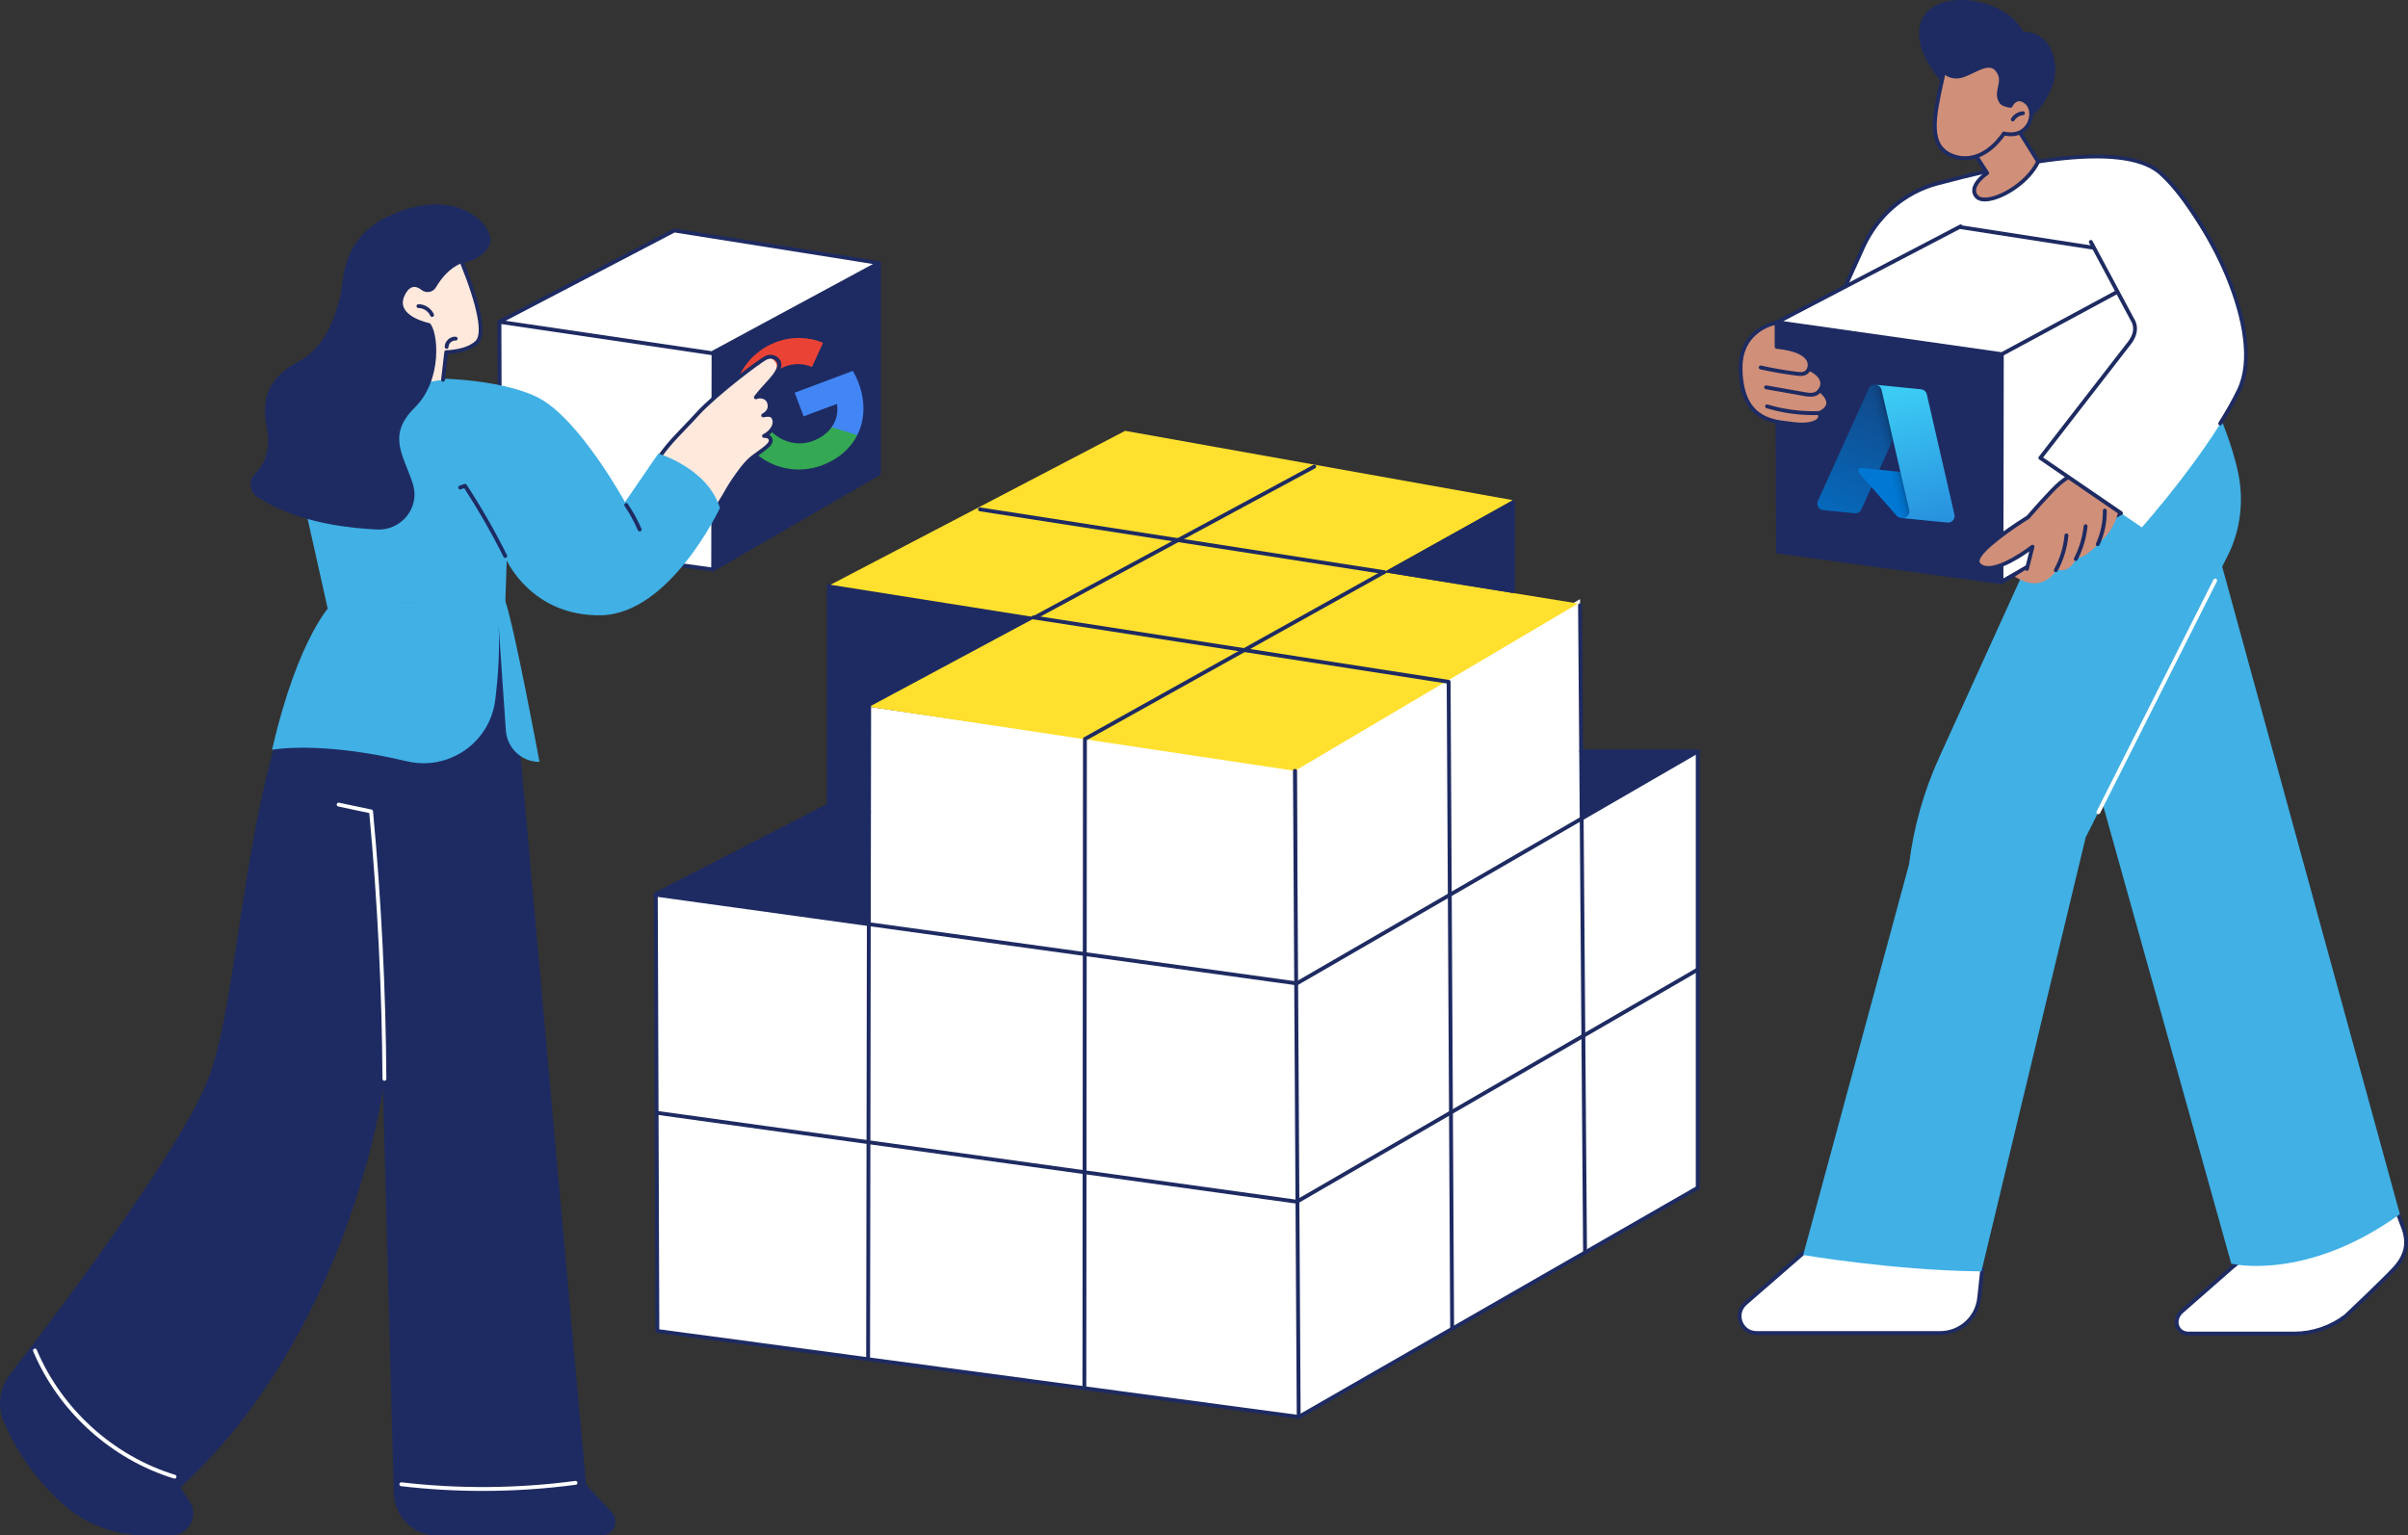 <?xml version="1.0" encoding="UTF-8"?>
<svg xmlns="http://www.w3.org/2000/svg" width="704" height="449" viewBox="0 0 704 449" fill="none">
  <rect x="0" y="0" width="704" height="449" fill="#333333" stroke="none"/>
  <g clip-path="url(#clip0_3214_26288)">
    <path d="M379.133 223.465L461.939 175.202L462.423 239.361L496.348 219.723V347.329L379.686 414.345L379.133 223.465Z" fill="white"></path>
    <path d="M191.508 261.598L192.189 389.211L379.684 414.345L378.579 224.732L254.104 206.694L254.002 270.248L191.508 261.598Z" fill="white"></path>
    <path d="M242.798 170.996L242.293 235.473L191.508 261.598L254.002 270.249L254.102 207.002L303.651 180.534L242.798 170.996Z" fill="#1E2B62"></path>
    <path d="M462.266 219.929L462.417 239.362L495.86 219.929H462.266Z" fill="#1E2B62"></path>
    <path d="M328.947 125.987L242.797 170.996L302.887 180.529L254.103 206.694L378.579 225.412L461.359 176.484L404.613 167.313L442.338 146.262L328.947 125.987Z" fill="#FFE02E"></path>
    <path d="M404.617 167.313L442.343 173.412V146.262L404.617 167.313Z" fill="#1E2B62"></path>
    <path d="M379.684 414.912C379.658 414.912 379.635 414.912 379.609 414.907L192.115 389.773C191.836 389.734 191.625 389.496 191.625 389.214L191.172 261.634C191.172 261.321 191.423 261.067 191.736 261.067C192.048 261.067 192.299 261.318 192.302 261.631L192.753 388.719L379.568 413.761L495.779 347.003V219.726C495.779 219.413 496.032 219.159 496.345 219.159C496.658 219.159 496.911 219.413 496.911 219.726V347.332C496.911 347.534 496.804 347.722 496.627 347.822L379.965 414.838C379.878 414.887 379.781 414.912 379.684 414.912Z" fill="#1E2B62"></path>
    <path d="M463.402 366.598C463.092 366.598 462.838 366.347 462.836 366.036L461.367 177C461.367 176.687 461.616 176.433 461.928 176.431C462.223 176.441 462.495 176.679 462.497 176.992L463.966 366.029C463.966 366.341 463.717 366.595 463.405 366.598H463.399H463.402Z" fill="#1E2B62"></path>
    <path d="M404.618 167.88C404.59 167.88 404.559 167.88 404.531 167.872L286.424 149.504C286.116 149.455 285.904 149.165 285.952 148.857C286.001 148.55 286.291 148.337 286.598 148.385L404.705 166.754C405.012 166.803 405.225 167.093 405.176 167.4C405.133 167.68 404.892 167.88 404.618 167.88Z" fill="#1E2B62"></path>
    <path d="M379.132 288.135C379.106 288.135 379.081 288.135 379.055 288.13L191.432 262.159C191.189 262.126 190.994 261.936 190.953 261.693C190.912 261.449 191.033 261.208 191.253 261.095L241.73 235.127L241.751 171.25C241.751 170.937 242.005 170.683 242.317 170.683C242.63 170.683 242.884 170.937 242.884 171.25L242.863 235.473C242.863 235.686 242.745 235.879 242.556 235.976L193.362 261.282L379.022 286.981L494.248 220.285L462.273 220.241C461.961 220.241 461.709 219.988 461.709 219.675C461.709 219.362 461.963 219.11 462.276 219.11L496.355 219.157C496.611 219.157 496.834 219.328 496.9 219.577C496.967 219.823 496.859 220.085 496.636 220.213L379.424 288.058C379.337 288.109 379.239 288.135 379.142 288.135H379.132Z" fill="#1E2B62"></path>
    <path d="M424.545 389.142C424.235 389.142 423.982 388.891 423.979 388.58L422.957 199.867L302.041 181.096C301.733 181.047 301.521 180.76 301.569 180.45C301.618 180.139 301.91 179.929 302.215 179.978L423.607 198.823C423.882 198.867 424.084 199.103 424.087 199.38L425.112 388.575C425.112 388.888 424.861 389.142 424.551 389.144H424.548L424.545 389.142Z" fill="#1E2B62"></path>
    <path d="M253.798 397.787C253.486 397.787 253.232 397.533 253.234 397.22L253.542 206.694C253.542 206.381 253.796 206.13 254.108 206.13C254.421 206.13 254.675 206.384 254.672 206.697L254.365 397.223C254.365 397.536 254.111 397.787 253.798 397.787Z" fill="#1E2B62"></path>
    <path d="M302.464 181.152C302.261 181.152 302.067 181.044 301.967 180.855C301.818 180.58 301.921 180.236 302.195 180.088L383.968 135.938C384.242 135.79 384.585 135.892 384.734 136.167C384.883 136.441 384.78 136.785 384.506 136.933L302.733 181.083C302.648 181.129 302.556 181.149 302.464 181.149V181.152Z" fill="#1E2B62"></path>
    <path d="M317.025 406.602C316.712 406.602 316.458 406.348 316.461 406.036L316.625 216.091C316.625 215.886 316.735 215.697 316.915 215.597L404.336 166.818C404.607 166.667 404.953 166.764 405.105 167.036C405.256 167.308 405.158 167.654 404.887 167.805L317.755 216.422L317.591 406.036C317.591 406.348 317.337 406.6 317.025 406.6V406.602Z" fill="#1E2B62"></path>
    <path d="M379.129 351.974C379.104 351.974 379.078 351.974 379.052 351.968L191.894 325.967C191.584 325.924 191.368 325.639 191.412 325.329C191.455 325.018 191.737 324.803 192.05 324.846L379.016 350.822L496.062 283.036C496.334 282.88 496.68 282.972 496.836 283.241C496.993 283.513 496.9 283.859 496.631 284.016L379.419 351.899C379.332 351.951 379.234 351.976 379.134 351.976L379.129 351.974Z" fill="#1E2B62"></path>
    <path d="M379.686 414.912C379.376 414.912 379.123 414.661 379.12 414.351L378.016 225.417C378.016 225.104 378.267 224.85 378.577 224.848H378.579C378.889 224.848 379.143 225.099 379.146 225.409L380.25 414.343C380.25 414.656 379.999 414.91 379.689 414.912H379.686Z" fill="#1E2B62"></path>
    <path d="M254.057 237.787C254.029 237.787 254 237.787 253.972 237.782L242.21 236.035C241.899 235.989 241.687 235.702 241.733 235.392C241.779 235.081 242.069 234.868 242.376 234.914L254.139 236.661C254.449 236.707 254.662 236.994 254.615 237.305C254.574 237.587 254.334 237.787 254.057 237.787Z" fill="#1E2B62"></path>
    <path d="M442.34 173.322C442.027 173.322 441.773 173.068 441.773 172.756V146.826C441.773 146.513 442.027 146.259 442.34 146.259C442.652 146.259 442.906 146.513 442.906 146.826V172.756C442.906 173.068 442.652 173.322 442.34 173.322Z" fill="#1E2B62"></path>
    <path d="M208.395 166.541L256.963 138.429V76.906L206.266 98.224L208.395 166.541Z" fill="#1E2B62"></path>
    <g clip-path="url(#clip1_3214_26288)">
      <path d="M251.022 111.99C250.563 110.767 250.002 109.575 249.338 108.451L232.344 114.832L234.945 121.761L244.677 118.107C245.112 120.493 244.557 122.957 243.129 124.926L244.817 129.422L250.623 127.242C252.855 122.828 253.077 117.465 251.022 111.99Z" fill="#4285F4"></path>
      <path d="M240.319 136.067C245.179 134.243 248.678 131.111 250.631 127.24L243.137 124.924C241.934 126.628 240.082 128.032 237.653 128.945C232.952 130.709 227.778 129.039 224.749 125.318L218.758 127.568L220.498 132.202C225.838 137.13 233.507 138.625 240.319 136.067Z" fill="#34A853"></path>
      <path d="M224.744 125.32C223.15 123.369 222.241 120.949 222.157 118.431L220.417 113.797L214.432 116.044C213.786 122.088 216.035 128.077 220.499 132.202L224.744 125.32Z" fill="#FBBC04"></path>
      <path d="M229.478 107.202C232.031 106.198 234.876 106.231 237.402 107.305L240.617 100.236C236.213 98.405 231.259 98.349 226.804 100.082C219.992 102.64 215.202 108.813 214.427 116.044L222.152 118.432C221.974 113.633 224.777 108.967 229.478 107.202Z" fill="#EA4335"></path>
    </g>
    <path d="M256.965 76.906L208.607 103.015L208.504 166.484L208.299 166.541L146.008 157.918L146.236 158.044L146.008 94.11L197.141 67.396L256.965 76.906Z" fill="white"></path>
    <path d="M208.302 167.105C208.276 167.105 208.251 167.105 208.225 167.1L146.485 158.555C146.321 158.634 146.126 158.629 145.964 158.539L145.736 158.413C145.498 158.28 145.388 157.998 145.475 157.739C145.513 157.626 145.583 157.534 145.672 157.467L145.447 94.116C145.447 93.905 145.562 93.71 145.752 93.613L196.885 66.899C196.993 66.842 197.116 66.822 197.236 66.842L257.06 76.35C257.301 76.388 257.488 76.575 257.529 76.814C257.57 77.052 257.452 77.291 257.239 77.406L209.176 103.354L209.073 166.487C209.073 166.744 208.902 166.967 208.653 167.034L208.448 167.087C208.399 167.1 208.351 167.105 208.302 167.105ZM146.802 157.457L207.941 165.92L208.043 103.015C208.043 102.807 208.158 102.618 208.34 102.518L255.227 77.204L197.241 67.986L146.579 94.454L146.802 157.457Z" fill="#1E2B62"></path>
    <path d="M208.609 103.918C208.581 103.918 208.553 103.918 208.525 103.913L145.928 94.672C145.618 94.626 145.405 94.339 145.452 94.028C145.498 93.718 145.787 93.505 146.095 93.551L208.691 102.792C209.001 102.838 209.214 103.125 209.168 103.436C209.127 103.718 208.886 103.92 208.609 103.92V103.918Z" fill="#1E2B62"></path>
    <path d="M208.401 167.105C208.207 167.105 208.017 167.003 207.912 166.823C207.756 166.551 207.848 166.205 208.12 166.049L256.403 138.101V76.904C256.403 76.591 256.657 76.337 256.97 76.337C257.282 76.337 257.536 76.591 257.536 76.904V138.427C257.536 138.629 257.428 138.816 257.254 138.916L208.688 167.028C208.599 167.08 208.501 167.105 208.407 167.105H208.401Z" fill="#1E2B62"></path>
    <path d="M118.387 179.726L148.439 178.767C148.439 178.767 168.152 400.265 171.368 434.14L178.856 442.26C181.226 444.829 179.407 448.997 175.917 448.997H127.697C120.89 448.997 115.322 443.562 115.137 436.738L111.959 318.46C111.959 318.46 102.324 389.357 52.725 435.017L55.36 438.874C58.291 443.165 55.227 448.995 50.04 448.995H42.544C33.638 448.995 25.012 445.763 18.375 439.81C12.432 434.483 5.733 426.627 1.079 415.699C-0.866 411.134 -0.135 405.863 2.894 401.937C15.71 385.33 51.416 338.167 60.355 316.806C71.307 290.638 69.895 223.701 95.161 181.329L118.382 179.718L118.387 179.726Z" fill="#1E2B62"></path>
    <path d="M112.388 316.05C112.078 316.05 111.824 315.798 111.822 315.488C111.66 289.641 110.361 263.488 107.965 237.756L98.885 235.838C98.58 235.774 98.386 235.474 98.45 235.166C98.514 234.861 98.814 234.663 99.121 234.73L108.608 236.733C108.849 236.784 109.031 236.987 109.054 237.233C111.478 263.134 112.791 289.459 112.955 315.478C112.955 315.791 112.706 316.045 112.393 316.047H112.391L112.388 316.05Z" fill="white"></path>
    <path d="M51.026 432.383C50.973 432.383 50.916 432.375 50.86 432.357C32.542 426.74 17.15 412.827 9.693 395.135C9.572 394.848 9.706 394.514 9.995 394.394C10.285 394.273 10.615 394.407 10.736 394.697C18.065 412.083 33.19 425.758 51.193 431.277C51.49 431.37 51.659 431.685 51.567 431.985C51.493 432.229 51.27 432.385 51.026 432.385V432.383Z" fill="white"></path>
    <path d="M44.816 440.708C44.608 440.708 44.408 440.593 44.311 440.395C44.17 440.115 44.283 439.774 44.562 439.636C46.943 438.441 49.149 436.928 51.122 435.132C51.353 434.922 51.712 434.94 51.922 435.171C52.132 435.402 52.114 435.761 51.883 435.971C49.833 437.835 47.542 439.408 45.069 440.649C44.987 440.69 44.9 440.708 44.816 440.708Z" fill="#1E2B62"></path>
    <path d="M141.128 435.981C133.158 435.981 125.188 435.519 117.267 434.596C116.956 434.56 116.734 434.278 116.769 433.968C116.805 433.657 117.09 433.437 117.397 433.47C134.267 435.435 151.358 435.296 168.195 433.055C168.508 433.014 168.79 433.232 168.831 433.542C168.872 433.852 168.654 434.137 168.344 434.178C159.32 435.378 150.225 435.979 141.13 435.979L141.128 435.981Z" fill="white"></path>
    <path d="M190.997 136.406C194.923 129.84 199.19 126.283 204.321 120.615C209.451 114.946 214.684 111.222 220.602 107.175C223.174 105.413 224.517 103.923 225.881 105.034C227.154 106.072 227.439 107.011 226.706 108.483C225.727 110.448 224.169 112.764 221.186 116.108C222.595 115.5 224.807 116.426 225.025 117.95C225.245 119.473 223.641 121.153 222.39 121.956C223.843 121.848 226.35 121.192 226.498 122.646C226.647 124.1 224.415 127.419 222.969 127.609C224.615 127.491 225.881 129.122 224.758 130.335C223.636 131.548 220.994 132.959 219.728 134.018C217.783 135.646 216.045 137.98 214.687 140.124C212.752 143.176 209.267 146.718 208.221 150.676L190.992 136.411L190.997 136.406Z" fill="#FFE9DD"></path>
    <path d="M208.219 151.237C208.106 151.237 207.993 151.204 207.893 151.135C207.637 150.955 207.576 150.601 207.755 150.347C209.08 148.46 210.11 146.644 211.107 144.89C211.978 143.356 212.878 141.771 213.949 140.191C215.643 137.693 217.47 135.162 219.359 133.579C219.861 133.159 220.543 132.669 221.266 132.148C222.362 131.358 223.608 130.463 224.269 129.76C224.71 129.293 224.881 128.85 224.738 128.545C224.577 128.203 224.028 127.998 223.408 128.044C223.136 128.068 222.89 127.888 222.821 127.624C222.752 127.36 222.88 127.085 223.126 126.967C224.346 126.388 225.343 125.354 225.725 124.272C225.884 123.823 226.007 123.154 225.694 122.502C225.412 121.917 224.922 121.651 223.252 122.02C222.977 122.081 222.698 121.93 222.598 121.666C222.501 121.402 222.611 121.104 222.86 120.971C224.295 120.196 224.764 119.104 224.251 117.727C224.036 117.147 223.572 116.847 223.221 116.696C222.59 116.426 221.834 116.426 221.201 116.701C220.966 116.803 220.691 116.731 220.533 116.531C220.374 116.329 220.371 116.044 220.527 115.841C221.627 114.387 222.749 113.161 223.736 112.076C225.363 110.294 226.647 108.886 227.206 107.27C227.434 106.611 227.275 105.957 226.768 105.475C226.147 104.885 225.204 104.723 224.364 105.062C222.652 105.754 209.398 115.834 204.349 121.409C202.976 122.928 201.704 124.251 200.474 125.531C197.171 128.968 194.319 131.938 191.474 136.695C191.315 136.965 190.967 137.052 190.698 136.89C190.429 136.729 190.342 136.382 190.503 136.113C193.414 131.245 196.31 128.232 199.659 124.744C200.884 123.469 202.148 122.153 203.511 120.648C208.685 114.934 222.037 104.78 223.941 104.01C225.192 103.505 226.606 103.756 227.547 104.652C228.377 105.441 228.649 106.557 228.272 107.637C227.636 109.473 226.214 111.033 224.566 112.836C223.872 113.597 223.108 114.433 222.339 115.364C222.793 115.38 223.244 115.475 223.659 115.652C224.443 115.988 225.028 116.583 225.304 117.329C225.778 118.606 225.622 119.786 224.889 120.74C225.64 120.822 226.299 121.163 226.706 122.012C227.088 122.805 227.114 123.715 226.786 124.649C226.452 125.59 225.766 126.495 224.879 127.196C225.274 127.396 225.581 127.691 225.755 128.06C225.925 128.414 226.194 129.365 225.087 130.537C224.351 131.317 223.116 132.207 221.922 133.066C221.217 133.574 220.551 134.054 220.082 134.446C218.3 135.939 216.53 138.393 214.882 140.825C213.836 142.368 212.985 143.864 212.086 145.446C211.076 147.224 210.031 149.062 208.675 150.994C208.565 151.15 208.391 151.235 208.211 151.235L208.219 151.237Z" fill="#1E2B62"></path>
    <path d="M97.229 176.322C97.229 176.322 87.268 185.602 79.539 219.251C79.539 219.251 93.488 216.561 118.928 222.608C131.175 225.519 143.255 217.174 144.793 204.647C145.636 197.789 146.143 190.172 145.769 182.762L147.886 213.593C148.242 218.779 152.543 222.806 157.727 222.806C157.727 222.806 150.554 184.055 147.714 175.699L97.232 176.322H97.229Z" fill="#40B0E5"></path>
    <path d="M111.047 111.486C131.3 109.094 149.465 112.158 157.447 116.331C169.461 122.61 182.726 146.829 182.726 146.829L192.451 132.658C192.451 132.658 206.769 136.754 210.48 148.549C210.48 148.549 195.944 179.547 175.722 179.916C155.5 180.285 148.142 163.879 148.142 163.879L147.712 176.833C147.712 176.833 107.298 174.892 95.81 177.962L87.509 140.909C86.169 126.485 96.355 113.456 110.676 111.533C110.804 111.515 110.929 111.499 111.05 111.486H111.047Z" fill="#40B0E5"></path>
    <path d="M187.008 155.407C186.79 155.407 186.58 155.279 186.487 155.066C185.424 152.594 184.119 150.214 182.613 147.985C182.438 147.726 182.505 147.375 182.764 147.198C183.023 147.023 183.374 147.09 183.548 147.349C185.096 149.634 186.434 152.081 187.528 154.617C187.651 154.905 187.52 155.238 187.233 155.361C187.161 155.392 187.085 155.407 187.01 155.407H187.008Z" fill="#1E2B62"></path>
    <path d="M147.712 163.148C147.504 163.148 147.304 163.032 147.204 162.835C143.778 155.946 139.913 149.188 135.713 142.74L134.729 143.104C134.437 143.212 134.111 143.063 134.004 142.768C133.896 142.476 134.045 142.15 134.337 142.043L135.744 141.522C135.99 141.43 136.269 141.522 136.413 141.742C140.731 148.339 144.7 155.266 148.216 162.33C148.355 162.609 148.242 162.95 147.963 163.089C147.881 163.13 147.796 163.148 147.712 163.148Z" fill="#1E2B62"></path>
    <path d="M132.283 70.312C132.283 70.312 144.151 95.652 139.408 100.119C136.371 102.979 130.471 102.979 130.471 102.979L129.531 111.045L115.92 113.133C115.92 113.133 104.378 75.526 132.283 70.315V70.312Z" fill="#FFE9DD"></path>
    <path d="M129.529 111.612C129.505 111.612 129.485 111.612 129.462 111.607C129.152 111.571 128.929 111.289 128.965 110.979L129.905 102.912C129.939 102.628 130.179 102.412 130.466 102.412C130.523 102.412 136.181 102.376 139.016 99.707C141.186 97.662 139.585 89.45 134.621 77.173C134.503 76.883 134.644 76.552 134.933 76.437C135.223 76.319 135.553 76.46 135.669 76.75C139.364 85.888 143.08 97.434 139.792 100.532C137.127 103.043 132.509 103.461 130.974 103.531L130.09 111.112C130.056 111.399 129.81 111.612 129.529 111.612Z" fill="#1E2B62"></path>
    <path d="M130.582 102.007C130.272 102.007 130.018 101.756 130.016 101.445C130.008 100.643 130.375 99.845 131.015 99.258C131.656 98.673 132.481 98.383 133.275 98.463C133.586 98.493 133.814 98.77 133.783 99.083C133.752 99.394 133.475 99.622 133.165 99.591C132.686 99.542 132.184 99.727 131.779 100.096C131.374 100.466 131.143 100.956 131.146 101.438C131.146 101.751 130.897 102.005 130.585 102.01H130.58L130.582 102.007Z" fill="#1E2B62"></path>
    <path d="M126.325 92.674C126.107 92.674 125.902 92.548 125.807 92.338C125.22 91.009 123.803 90.086 122.355 90.086C122.347 90.086 122.34 90.086 122.332 90.086C122.022 90.086 121.768 89.835 121.766 89.525C121.766 89.212 122.014 88.958 122.327 88.955C124.239 88.953 126.074 90.145 126.842 91.879C126.968 92.164 126.84 92.499 126.555 92.625C126.481 92.659 126.404 92.674 126.327 92.674H126.325Z" fill="#1E2B62"></path>
    <path d="M75.195 145.297C80.651 148.942 91.452 153.964 110.296 154.841C117.174 155.161 122.61 148.732 120.857 142.058C120.803 141.855 120.744 141.65 120.68 141.445C118.061 133.187 112.959 127.362 121.244 119.204C129.529 111.048 128.084 96.857 125.657 94.505C125.657 94.505 115.311 92.538 118.33 86.342C119.868 83.19 121.736 83.603 123.202 84.767C124.568 85.852 126.559 85.531 127.448 84.028C128.947 81.492 131.402 78.35 134.877 77.011C134.877 77.011 141.389 76.026 143.17 71.436C144.951 66.845 135.374 55.188 117.149 61.723C98.923 68.258 100.865 81.859 99.351 87.26C97.836 92.661 95.361 101.333 87.396 105.634C79.431 109.935 76.061 115.462 77.991 124.941C79.39 131.812 76.958 136.126 74.513 138.609C72.601 140.55 72.932 143.787 75.197 145.3L75.195 145.297Z" fill="#1E2B62"></path>
    <path d="M699.462 350.758C669.873 354.372 651.801 371.284 651.801 371.284L637.876 383.484C635.09 385.918 636.346 389.971 639.839 389.971H670.711C676.139 389.971 681.418 388.186 685.739 384.89C685.739 384.89 696.561 374.69 699.921 371.063C703.475 367.227 704.313 363.503 702.535 358.814L699.462 350.756V350.758Z" fill="white"></path>
    <path d="M670.715 390.537H639.842C638.076 390.537 636.621 389.578 636.044 388.036C635.408 386.344 635.985 384.389 637.507 383.058L651.433 370.858C651.602 370.699 669.966 353.792 699.399 350.196C699.658 350.166 699.904 350.314 699.996 350.555L703.069 358.614C704.909 363.466 704.068 367.426 700.339 371.45C697.005 375.051 686.24 385.202 686.129 385.302C686.114 385.315 686.101 385.328 686.086 385.341C681.693 388.693 676.235 390.54 670.717 390.54L670.715 390.537ZM699.094 351.374C670.302 355.036 652.368 371.527 652.189 371.697L638.251 383.91C637.084 384.928 636.633 386.392 637.102 387.639C637.518 388.744 638.54 389.406 639.842 389.406H670.715C675.978 389.406 681.183 387.649 685.376 384.459C685.919 383.946 696.272 374.174 699.509 370.681C702.953 366.965 703.699 363.477 702.01 359.019L699.094 351.376V351.374Z" fill="#1E2B62"></path>
    <path d="M637.752 122.22L586.562 134.379L652.331 369.532C652.331 369.532 674.143 374.879 701.622 355.051L637.752 122.22Z" fill="#40B0E5"></path>
    <path d="M510.285 381.145C506.843 384.138 508.955 389.812 513.511 389.812H567.243C573.089 389.812 577.994 385.398 578.624 379.571L579.55 371.017C553.802 363.087 527.442 366.221 527.442 366.221L510.285 381.143V381.145Z" fill="white"></path>
    <path d="M567.247 390.376H513.515C511.168 390.376 509.197 389.006 508.374 386.803C507.549 384.595 508.141 382.261 509.917 380.717L527.074 365.795C527.159 365.721 527.266 365.675 527.379 365.659C527.646 365.629 554.154 362.602 579.72 370.476C579.978 370.555 580.145 370.809 580.117 371.079L579.192 379.632C578.528 385.757 573.395 390.378 567.249 390.378L567.247 390.376ZM527.682 366.765L510.658 381.571C508.971 383.038 508.917 385.031 509.433 386.406C509.945 387.778 511.285 389.242 513.515 389.242H567.247C572.813 389.242 577.464 385.056 578.067 379.506L578.94 371.42C554.813 364.11 529.98 366.519 527.684 366.762L527.682 366.765Z" fill="#1E2B62"></path>
    <path d="M651.337 162.391C654.533 156.054 655.758 148.544 654.884 141.499C653.869 133.333 649.494 122.93 649.494 122.93L605.186 137.364L566.948 221.47C562.437 231.388 559.462 241.939 558.122 252.754L527.18 366.99C527.18 366.99 553.44 371.504 579.287 371.786L609.768 244.868L651.335 162.394L651.337 162.391Z" fill="#40B0E5"></path>
    <path d="M613.472 238.094C613.387 238.094 613.3 238.074 613.218 238.033C612.939 237.892 612.826 237.551 612.967 237.274L647.128 169.493C647.269 169.213 647.609 169.1 647.886 169.241C648.166 169.383 648.278 169.724 648.137 170.001L613.977 237.781C613.877 237.979 613.677 238.092 613.472 238.092V238.094Z" fill="white"></path>
    <path d="M539.471 83.828L544.668 72.318C548.774 63.228 556.641 56.311 566.246 53.695C566.308 53.677 566.372 53.662 566.433 53.644C583.432 49.092 621.324 39.871 632.356 51.284L642.22 81.776L539.469 83.828H539.471Z" fill="white"></path>
    <path d="M539.471 84.392C539.282 84.392 539.105 84.298 539 84.139C538.892 83.977 538.877 83.772 538.956 83.595L544.156 72.084C548.397 62.692 556.395 55.791 566.1 53.149L566.29 53.098C602.452 43.411 624.817 42.669 632.764 50.889C632.823 50.951 632.869 51.025 632.894 51.107L642.758 81.6C642.815 81.769 642.784 81.956 642.681 82.102C642.576 82.248 642.412 82.336 642.233 82.341L539.482 84.392C539.482 84.392 539.474 84.392 539.471 84.392ZM612.852 46.322C601.622 46.322 586.166 48.945 566.58 54.193L566.395 54.242C557.016 56.796 549.287 63.469 545.184 72.551L540.353 83.243L641.446 81.225L631.857 51.584C628.382 48.073 622.026 46.319 612.849 46.319L612.852 46.322Z" fill="#1E2B62"></path>
    <path d="M585.032 170.232L635.996 140.732V76.173L582.797 98.542L585.032 170.232Z" fill="white"></path>
    <path d="M585.033 170.798C584.938 170.798 584.844 170.775 584.759 170.726C584.585 170.629 584.474 170.449 584.469 170.249L582.235 98.56C582.227 98.327 582.365 98.111 582.581 98.021L635.782 75.652C635.956 75.577 636.156 75.598 636.315 75.703C636.474 75.808 636.569 75.985 636.569 76.175V140.734C636.569 140.937 636.461 141.124 636.287 141.224L585.323 170.724C585.236 170.775 585.138 170.801 585.041 170.801L585.033 170.798ZM583.375 98.914L585.569 169.27L635.434 140.409V77.026L583.375 98.916V98.914Z" fill="#1E2B62"></path>
    <path d="M585.249 103.572L585.142 170.175L584.927 170.232L519.801 161.317L519.562 94.228L585.249 103.572Z" fill="#1E2B62"></path>
    <path d="M519.562 94.228L573.22 66.196L572.877 66.375L635.996 76.173L585.249 103.572L519.562 94.228Z" fill="white"></path>
    <path d="M585.251 104.136C585.225 104.136 585.197 104.136 585.172 104.131L519.485 94.787C519.241 94.754 519.049 94.564 519.008 94.323C518.967 94.082 519.085 93.838 519.303 93.726L572.96 65.693C573.237 65.549 573.578 65.655 573.724 65.932L636.087 75.614C636.328 75.652 636.518 75.837 636.559 76.078C636.6 76.316 636.485 76.557 636.269 76.673L585.523 104.069C585.441 104.113 585.349 104.136 585.254 104.136H585.251ZM521.384 93.915L585.146 102.984L634.247 76.475L572.973 66.963L521.384 93.915Z" fill="#1E2B62"></path>
    <path d="M584.93 170.799C584.905 170.799 584.879 170.799 584.854 170.793L519.728 161.878C519.448 161.84 519.241 161.601 519.238 161.319L519 94.228C519 93.915 519.251 93.662 519.564 93.662C519.876 93.662 520.128 93.913 520.13 94.226L520.366 160.824L584.579 169.614L584.687 103.569C584.687 103.256 584.941 103.005 585.253 103.005C585.566 103.005 585.82 103.259 585.817 103.572L585.709 170.178C585.709 170.434 585.538 170.657 585.289 170.724L585.074 170.781C585.025 170.793 584.977 170.799 584.928 170.799H584.93Z" fill="#1E2B62"></path>
    <path d="M585.034 170.799C584.839 170.799 584.65 170.696 584.545 170.516C584.388 170.245 584.481 169.898 584.752 169.742L635.435 140.406V76.173C635.435 75.86 635.688 75.606 636.001 75.606C636.314 75.606 636.567 75.86 636.567 76.173V140.732C636.567 140.935 636.46 141.122 636.286 141.222L585.321 170.722C585.232 170.773 585.134 170.799 585.039 170.799H585.034Z" fill="#1E2B62"></path>
    <path d="M519.4 94.346C519.4 94.346 508.801 96.149 508.875 107.55C508.983 123.561 519.095 123.259 524.303 123.979C529.513 124.702 533.218 123.143 531.842 120.822C531.842 120.822 537.678 118.706 532.088 114.092C532.088 114.092 534.964 110.658 528.857 107.806C528.857 107.806 531.355 102.638 519.423 101.412L519.4 94.344V94.346Z" fill="#D08F79"></path>
    <path d="M526.746 124.721C525.947 124.721 525.098 124.662 524.219 124.541C523.791 124.482 523.33 124.428 522.843 124.374C517.444 123.761 508.408 122.738 508.305 107.555C508.226 95.811 519.189 93.81 519.299 93.79C519.463 93.762 519.632 93.808 519.758 93.915C519.886 94.023 519.958 94.18 519.96 94.346L519.981 100.91C524.917 101.481 528.002 102.82 529.158 104.895C529.747 105.954 529.673 106.937 529.537 107.516C531.669 108.596 532.912 109.891 533.24 111.366C533.491 112.505 533.125 113.454 532.828 113.99C534.521 115.495 535.262 116.942 535.029 118.296C534.77 119.799 533.379 120.707 532.584 121.109C532.781 121.727 532.705 122.338 532.351 122.869C531.564 124.051 529.44 124.723 526.744 124.723L526.746 124.721ZM518.83 95.054C516.567 95.649 509.374 98.273 509.435 107.547C509.53 121.727 517.618 122.643 522.971 123.251C523.469 123.307 523.94 123.361 524.376 123.42C528.135 123.941 530.759 123.223 531.41 122.24C531.549 122.033 531.692 121.689 531.351 121.112C531.264 120.966 531.249 120.791 531.305 120.632C531.362 120.473 531.487 120.348 531.646 120.291C531.664 120.284 533.671 119.532 533.917 118.098C534.088 117.09 533.33 115.857 531.723 114.531C531.608 114.436 531.533 114.297 531.521 114.146C531.508 113.995 531.554 113.846 531.651 113.731C531.679 113.695 532.407 112.789 532.136 111.594C531.864 110.402 530.647 109.268 528.614 108.319C528.476 108.255 528.371 108.14 528.32 107.996C528.269 107.852 528.279 107.696 528.343 107.56C528.361 107.524 528.799 106.544 528.158 105.421C527.459 104.19 525.365 102.595 519.361 101.976C519.074 101.946 518.853 101.705 518.853 101.415L518.833 95.052L518.83 95.054Z" fill="#1E2B62"></path>
    <path d="M526.41 109.937C525.975 109.937 525.557 109.886 525.19 109.84C521.657 109.401 518.105 108.783 514.63 108.006C514.325 107.937 514.132 107.634 514.202 107.329C514.271 107.024 514.571 106.834 514.878 106.901C518.317 107.673 521.833 108.283 525.331 108.716C525.993 108.798 526.541 108.852 527.056 108.745C527.458 108.66 527.958 108.416 528.148 107.983C528.273 107.696 528.607 107.567 528.894 107.693C529.181 107.819 529.309 108.152 529.183 108.439C528.876 109.142 528.166 109.67 527.287 109.853C526.992 109.914 526.697 109.937 526.41 109.937Z" fill="#1E2B62"></path>
    <path d="M529.328 116.01C528.639 116.01 527.965 115.89 527.353 115.782L516.241 113.818C515.933 113.764 515.728 113.469 515.782 113.161C515.836 112.853 516.131 112.648 516.438 112.702L527.55 114.667C528.306 114.8 529.085 114.938 529.82 114.849C530.556 114.759 531.176 114.42 531.478 113.938C531.645 113.674 531.994 113.594 532.258 113.764C532.522 113.93 532.601 114.282 532.432 114.546C531.942 115.323 531.038 115.844 529.954 115.975C529.744 116 529.533 116.01 529.326 116.01H529.328Z" fill="#1E2B62"></path>
    <path d="M530.16 121.384C525.509 121.384 520.899 120.707 516.435 119.363C516.135 119.273 515.966 118.958 516.055 118.658C516.145 118.357 516.46 118.188 516.76 118.278C521.675 119.755 526.767 120.409 531.895 120.219C532.223 120.209 532.469 120.453 532.482 120.763C532.492 121.076 532.249 121.338 531.939 121.35C531.347 121.374 530.755 121.384 530.165 121.384H530.16Z" fill="#1E2B62"></path>
    <path d="M617.978 135.313C617.978 135.313 624.052 149.935 613.911 158.508C613.911 158.508 610.008 163.235 607.043 163.22C607.043 163.22 605.277 167.875 601.308 166.523C601.308 166.523 597.428 174.022 589.053 168.608L592.584 166.364L594.224 159.868C594.224 159.868 582.113 169.35 578.433 164.946C575.791 161.784 592.925 151.248 592.925 151.248L602.594 140.768L617.981 135.318L617.978 135.313Z" fill="#D08F79"></path>
    <path d="M592.581 166.928C592.535 166.928 592.489 166.923 592.442 166.91C592.14 166.833 591.956 166.526 592.032 166.223L593.283 161.263C589.972 163.622 581.264 169.219 577.994 165.305C577.653 164.895 577.522 164.374 577.615 163.794C578.273 159.75 590.766 151.909 592.548 150.809C593.25 149.996 599.316 142.984 601.827 140.889C609.108 134.815 617.613 134.746 617.972 134.746C618.192 134.746 618.395 134.874 618.487 135.074C618.613 135.351 621.58 141.922 620.335 148.914C620.281 149.221 619.986 149.427 619.679 149.37C619.371 149.316 619.166 149.021 619.223 148.714C620.253 142.943 618.187 137.311 617.608 135.89C615.912 135.977 608.68 136.649 602.555 141.758C600.015 143.877 593.416 151.535 593.35 151.614C593.311 151.658 593.268 151.696 593.216 151.727C589.357 154.102 579.229 160.929 578.735 163.976C578.681 164.312 578.783 164.482 578.865 164.579C581.595 167.847 590.625 161.96 593.875 159.419C594.065 159.27 594.329 159.257 594.531 159.391C594.733 159.521 594.831 159.768 594.772 160.004L593.132 166.5C593.068 166.757 592.837 166.928 592.583 166.928H592.581Z" fill="#1E2B62"></path>
    <path d="M601.035 167.308C600.942 167.308 600.85 167.285 600.763 167.239C600.489 167.09 600.389 166.744 600.538 166.472C602.206 163.42 603.259 159.975 603.582 156.508C603.61 156.198 603.879 155.969 604.197 155.997C604.507 156.026 604.738 156.303 604.707 156.613C604.369 160.232 603.272 163.828 601.529 167.016C601.427 167.203 601.232 167.311 601.032 167.311L601.035 167.308Z" fill="#1E2B62"></path>
    <path d="M606.877 164.043C606.79 164.043 606.702 164.023 606.62 163.982C606.341 163.838 606.233 163.497 606.374 163.22C607.881 160.273 608.824 157.111 609.181 153.817C609.214 153.507 609.498 153.281 609.803 153.315C610.113 153.348 610.339 153.628 610.306 153.938C609.936 157.367 608.952 160.663 607.381 163.733C607.282 163.928 607.084 164.04 606.877 164.04V164.043Z" fill="#1E2B62"></path>
    <path d="M613.301 159.711C613.222 159.711 613.142 159.696 613.065 159.66C612.781 159.529 612.655 159.193 612.786 158.911C614.152 155.923 614.847 152.604 614.793 149.319C614.788 149.006 615.036 148.75 615.349 148.744C615.651 148.734 615.918 148.988 615.923 149.301C615.979 152.756 615.251 156.241 613.814 159.383C613.719 159.591 613.514 159.714 613.299 159.714L613.301 159.711Z" fill="#1E2B62"></path>
    <path d="M596.508 133.902L626.186 154.225C626.186 154.225 646.47 131.363 654.566 114.092C661.823 98.614 648.835 71.308 632.355 51.285L609.28 67.035L623.836 94.226C624.649 96.296 622.45 100.384 621.153 102.189L596.508 133.902Z" fill="white"></path>
    <path d="M649.091 124.405C648.989 124.405 648.884 124.377 648.792 124.318C648.528 124.151 648.448 123.802 648.615 123.538C650.837 120.001 652.669 116.742 654.063 113.846C662.061 97.242 644.512 63.6 631.973 51.695C631.747 51.479 631.737 51.12 631.952 50.895C632.167 50.669 632.524 50.659 632.752 50.874C645.501 62.98 663.291 97.296 655.083 114.338C653.671 117.27 651.818 120.568 649.573 124.141C649.466 124.313 649.281 124.405 649.094 124.405H649.091Z" fill="#1E2B62"></path>
    <path d="M620.072 150.604C619.962 150.604 619.852 150.573 619.754 150.504L596.19 134.369C596.062 134.282 595.975 134.144 595.952 133.99C595.929 133.836 595.967 133.679 596.065 133.556L622.276 99.74C623.621 97.868 623.967 96.137 623.327 94.467L610.772 71.015C610.623 70.741 610.728 70.397 611.003 70.248C611.279 70.1 611.62 70.205 611.769 70.479L624.339 93.962C624.349 93.982 624.359 94.003 624.367 94.023C625.164 96.06 624.767 98.212 623.183 100.417L597.325 133.777L620.395 149.573C620.654 149.75 620.718 150.101 620.541 150.36C620.431 150.519 620.254 150.607 620.074 150.607L620.072 150.604Z" fill="#1E2B62"></path>
    <path d="M574.82 41.12C575.048 41.577 580.978 50.599 580.978 50.599C580.978 50.599 575.151 54.475 577.901 57.509C580.648 60.543 592.347 54.859 595.873 47.237L587.672 34.131L574.823 41.12H574.82Z" fill="#D08F79"></path>
    <path d="M580.278 58.907C579.04 58.907 578.082 58.563 577.472 57.889C576.785 57.13 576.495 56.26 576.616 55.304C576.882 53.167 579.194 51.213 580.201 50.456C578.763 48.269 574.522 41.8 574.309 41.372C574.174 41.1 574.279 40.767 574.545 40.62L587.394 33.632C587.658 33.488 587.986 33.575 588.143 33.829L596.343 46.935C596.446 47.096 596.459 47.299 596.377 47.474C593.719 53.218 586.405 58.058 581.505 58.804C581.07 58.871 580.662 58.904 580.278 58.904V58.907ZM575.606 41.334C576.534 42.798 579.435 47.232 581.444 50.289C581.616 50.549 581.544 50.9 581.285 51.072C581.252 51.095 578.007 53.28 577.738 55.447C577.661 56.068 577.848 56.619 578.312 57.13C578.835 57.709 579.909 57.907 581.336 57.689C585.875 56.996 592.612 52.575 595.221 47.276L587.469 34.883L575.609 41.334H575.606Z" fill="#1E2B62"></path>
    <path d="M570.122 26.607C570.122 26.607 559.312 16.589 561.278 7.515C563.779 -4.019 586.064 -1.367 591.541 9.308C591.541 9.308 599.354 8.597 600.784 18.648C601.866 26.25 595.149 34.675 589.624 36.878C584.099 39.081 570.122 26.607 570.122 26.607Z" fill="#1E2B62"></path>
    <path d="M585.853 39.033C585.853 39.033 580.102 48.514 571.399 45.763C562.696 43.011 565.82 32.644 568.365 20.679C569.09 21.951 570.641 22.339 571.837 22.385C575.786 22.531 581.053 16.681 583.995 20.541C586.368 23.654 583.618 26.219 584.607 28.928C585.02 30.056 585.443 30.564 587.805 30.949C587.805 30.949 589.482 27.33 592.526 30.015C595.57 32.7 593.364 40.766 585.853 39.033Z" fill="#D08F79"></path>
    <path d="M574.536 46.827C573.487 46.827 572.383 46.668 571.23 46.304C562.765 43.629 564.805 34.319 567.165 23.539C567.381 22.562 567.598 21.567 567.811 20.564C567.86 20.333 568.044 20.159 568.277 20.123C568.508 20.087 568.739 20.197 568.857 20.402C569.546 21.61 571.186 21.798 571.86 21.823C573.236 21.875 574.907 21.064 576.522 20.282C579.256 18.959 582.354 17.456 584.446 20.202C585.983 22.221 585.586 24.057 585.235 25.678C585.002 26.747 584.784 27.761 585.14 28.74C585.424 29.52 585.588 29.969 587.508 30.331C587.856 29.769 588.623 28.771 589.809 28.522C590.814 28.312 591.854 28.674 592.902 29.597C594.576 31.074 594.906 34.006 593.669 36.419C592.282 39.117 589.476 40.318 586.116 39.674C585.114 41.138 580.812 46.834 574.536 46.834V46.827ZM568.68 21.908C568.544 22.539 568.406 23.162 568.27 23.78C565.935 34.439 564.09 42.857 571.568 45.221C572.596 45.547 573.582 45.688 574.52 45.688C581.053 45.688 585.319 38.817 585.368 38.738C585.494 38.53 585.74 38.425 585.978 38.481C590.296 39.479 592.087 37.004 592.656 35.896C593.648 33.962 593.425 31.567 592.149 30.441C591.385 29.766 590.673 29.492 590.042 29.623C588.958 29.848 588.32 31.177 588.315 31.19C588.208 31.418 587.959 31.549 587.713 31.508C585.181 31.095 584.566 30.466 584.074 29.122C583.602 27.835 583.869 26.614 584.125 25.432C584.453 23.916 584.763 22.488 583.543 20.885C582.116 19.01 580.122 19.792 577.011 21.297C575.271 22.139 573.475 23.013 571.817 22.949C571.15 22.924 569.736 22.765 568.68 21.905V21.908Z" fill="#1E2B62"></path>
    <path d="M588.457 35.511C588.359 35.511 588.259 35.486 588.167 35.432C587.898 35.273 587.811 34.924 587.97 34.655C588.687 33.452 590 32.644 591.396 32.549C591.711 32.529 591.978 32.764 591.998 33.075C592.019 33.388 591.783 33.657 591.473 33.678C590.458 33.747 589.464 34.357 588.941 35.232C588.836 35.409 588.646 35.509 588.454 35.509L588.457 35.511Z" fill="#1E2B62"></path>
    <g clip-path="url(#clip2_3214_26288)">
      <path d="M548.277 112.505L560.151 113.693L544.17 148.984C544.006 149.347 543.732 149.649 543.387 149.848C543.042 150.047 542.644 150.132 542.248 150.093L533.006 149.168C532.706 149.138 532.417 149.037 532.164 148.874C531.911 148.71 531.7 148.488 531.549 148.227C531.399 147.966 531.312 147.672 531.298 147.371C531.283 147.07 531.34 146.769 531.464 146.494L546.354 113.614C546.518 113.251 546.792 112.949 547.137 112.75C547.482 112.551 547.88 112.466 548.277 112.505Z" fill="url(#paint0_linear_3214_26288)"></path>
      <path d="M563.086 138.73L544.255 136.846C544.08 136.828 543.904 136.864 543.749 136.948C543.595 137.032 543.469 137.16 543.388 137.317C543.308 137.473 543.276 137.65 543.298 137.825C543.319 137.999 543.393 138.163 543.509 138.296L554.479 150.8C554.799 151.164 555.244 151.393 555.726 151.441L566.389 152.508L563.086 138.73Z" fill="#0078D4"></path>
      <path d="M548.282 112.506C547.882 112.464 547.478 112.552 547.131 112.755C546.784 112.959 546.511 113.269 546.352 113.639L531.487 146.465C531.356 146.74 531.293 147.043 531.304 147.347C531.315 147.652 531.399 147.949 531.549 148.215C531.699 148.48 531.911 148.705 532.166 148.871C532.422 149.037 532.713 149.14 533.017 149.169L542.497 150.117C542.856 150.09 543.202 149.967 543.498 149.762C543.795 149.557 544.031 149.277 544.184 148.95L547.145 142.44L554.551 150.876C554.865 151.193 555.279 151.392 555.722 151.44L566.345 152.503L563.018 138.723L549.436 137.367L560.2 113.698L548.282 112.506Z" fill="url(#paint1_linear_3214_26288)"></path>
      <path d="M563.319 115.309C563.23 114.921 563.022 114.571 562.723 114.309C562.425 114.046 562.052 113.883 561.656 113.843L548.422 112.52C548.817 112.559 549.191 112.722 549.489 112.985C549.787 113.248 549.996 113.597 550.085 113.985L558.166 149.165C558.233 149.459 558.23 149.765 558.156 150.057C558.081 150.35 557.939 150.62 557.739 150.847C557.54 151.073 557.289 151.249 557.009 151.359C556.728 151.469 556.425 151.511 556.124 151.481L569.359 152.805C569.659 152.835 569.962 152.793 570.243 152.683C570.524 152.572 570.774 152.397 570.974 152.17C571.173 151.944 571.316 151.673 571.39 151.381C571.464 151.089 571.467 150.783 571.4 150.489L563.319 115.309Z" fill="url(#paint2_linear_3214_26288)"></path>
    </g>
  </g>
  <defs>
    <linearGradient id="paint0_linear_3214_26288" x1="552.324" y1="115.74" x2="536.347" y2="150.939" gradientUnits="userSpaceOnUse">
      <stop stop-color="#114A8B"></stop>
      <stop offset="1" stop-color="#0669BC"></stop>
    </linearGradient>
    <linearGradient id="paint1_linear_3214_26288" x1="554.483" y1="133.105" x2="551.534" y2="133.784" gradientUnits="userSpaceOnUse">
      <stop stop-opacity="0.3"></stop>
      <stop offset="0.071" stop-opacity="0.2"></stop>
      <stop offset="0.321" stop-opacity="0.1"></stop>
      <stop offset="0.623" stop-opacity="0.05"></stop>
      <stop offset="1" stop-opacity="0"></stop>
    </linearGradient>
    <linearGradient id="paint2_linear_3214_26288" x1="554.718" y1="114.906" x2="564.647" y2="152.326" gradientUnits="userSpaceOnUse">
      <stop stop-color="#3CCBF4"></stop>
      <stop offset="1" stop-color="#2892DF"></stop>
    </linearGradient>
    <clipPath id="clip0_3214_26288">
      <rect width="704" height="449" fill="white"></rect>
    </clipPath>
    <clipPath id="clip1_3214_26288">
      <rect width="37.727" height="38.438" fill="white" transform="translate(208.789 106.846) rotate(-20.58)"></rect>
    </clipPath>
    <clipPath id="clip2_3214_26288">
      <rect width="44" height="44" fill="white" transform="translate(533.375 108) rotate(5.713)"></rect>
    </clipPath>
  </defs>
</svg>
